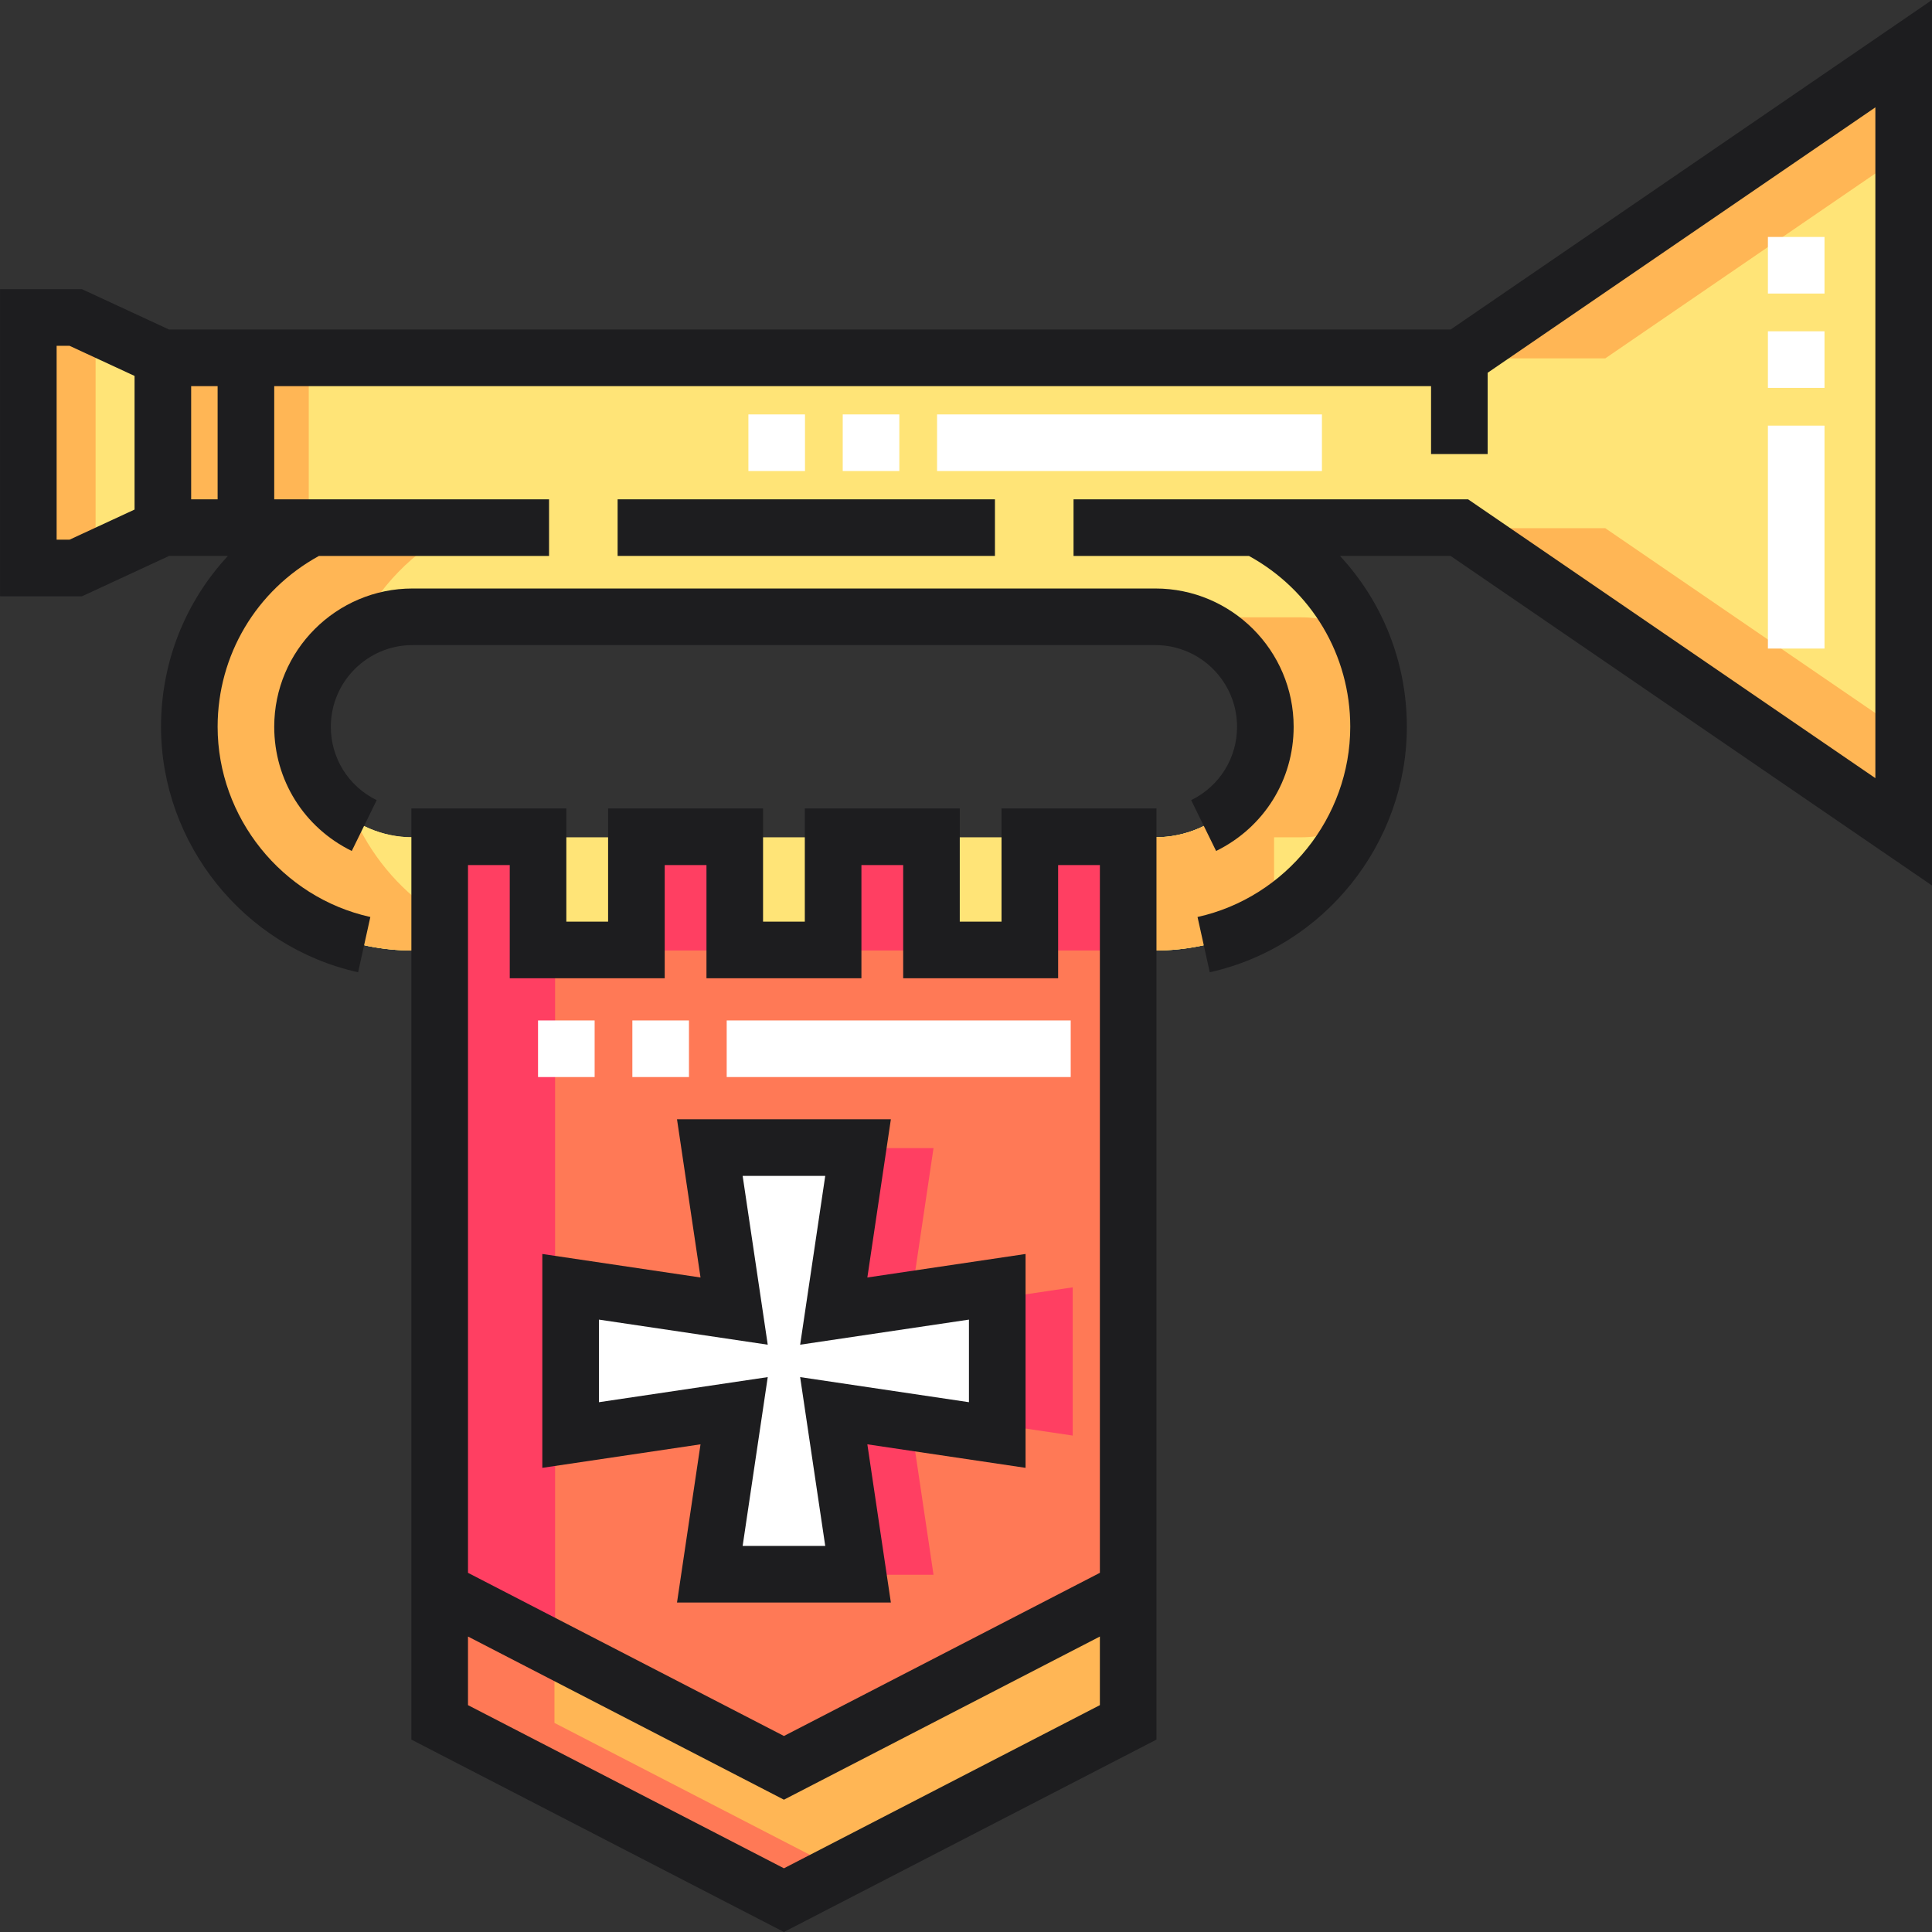 <?xml version="1.0" encoding="iso-8859-1"?>
<!-- Generator: Adobe Illustrator 19.0.0, SVG Export Plug-In . SVG Version: 6.00 Build 0)  -->
<svg version="1.1" id="Capa_1" xmlns="http://www.w3.org/2000/svg" xmlns:xlink="http://www.w3.org/1999/xlink" x="0px" y="0px"
	 viewBox="0 0 511.999 511.999" style="enable-background:new 0 0 511.999 511.999;" xml:space="preserve">
<rect x="0" y="0" width="511.999" height="511.999" fill="#333333" stroke="none"/>
<path id="SVGCleanerId_0" style="fill:#FFE477;" d="M386.745,94.977H43.159v44.998h39.503
	c-19.254,9.766-32.489,29.746-32.489,52.772c0,32.612,26.532,59.144,59.144,59.144h7.206v-29.999h-7.206
	c-16.07,0-29.145-13.075-29.145-29.145c0-16.071,13.075-29.146,29.145-29.146h196.867c16.07,0,29.145,13.075,29.145,29.146
	c0,16.07-13.075,29.145-29.145,29.145h-7.206v29.999h7.206c32.612,0,59.144-26.532,59.144-59.144
	c0-23.026-13.235-43.006-32.488-52.772h53.904l117.746,80.608V14.368L386.745,94.977z"/>
<g>
	<path id="SVGCleanerId_0_1_" style="fill:#FFE477;" d="M386.745,94.977H43.159v44.998h39.503
		c-19.254,9.766-32.489,29.746-32.489,52.772c0,32.612,26.532,59.144,59.144,59.144h7.206v-29.999h-7.206
		c-16.07,0-29.145-13.075-29.145-29.145c0-16.071,13.075-29.146,29.145-29.146h196.867c16.07,0,29.145,13.075,29.145,29.146
		c0,16.07-13.075,29.145-29.145,29.145h-7.206v29.999h7.206c32.612,0,59.144-26.532,59.144-59.144
		c0-23.026-13.235-43.006-32.488-52.772h53.904l117.746,80.608V14.368L386.745,94.977z"/>
</g>
<g>
	<polygon style="fill:#FFB655;" points="425.41,94.977 504.491,40.839 504.491,14.368 386.745,94.977 	"/>
	<path style="fill:#FFB655;" d="M94.415,217.781c-8.522-5.092-14.243-14.406-14.243-25.035c0-10.63,5.722-19.944,14.244-25.036
		c5.623-11.971,15.137-21.764,26.91-27.736H81.824V94.976H43.158v44.998h39.503c-19.254,9.766-32.489,29.746-32.489,52.772
		c0,32.612,26.532,59.144,59.144,59.144h7.206v-9.097C106.966,236.765,99.249,228.082,94.415,217.781z"/>
	<polygon style="fill:#FFB655;" points="425.41,139.975 371.506,139.975 371.506,139.975 386.745,139.975 504.491,220.583 
		504.491,194.113 	"/>
	<path style="fill:#FFB655;" d="M337.644,221.892h7.206c5.443,0,10.539-1.503,14.902-4.111c3.57-7.608,5.577-16.089,5.577-25.035
		c0-8.947-2.006-17.429-5.579-25.036c-4.364-2.607-9.459-4.11-14.9-4.11h-38.666c16.07,0,29.145,13.075,29.145,29.146
		c0,16.07-13.075,29.145-29.145,29.145h-7.206v29.999h7.206c11.557,0,22.34-3.344,31.46-9.097V221.892z"/>
</g>
<polygon style="fill:#FFE477;" points="7.508,150.667 20.077,150.667 43.159,139.974 43.159,94.977 20.077,84.284 7.508,84.284 "/>
<g>
	<polygon style="fill:#FFB655;" points="25.334,86.719 20.077,84.284 7.508,84.284 7.508,150.667 20.077,150.667 25.334,148.232 	
		"/>
	<rect x="43.158" y="94.977" style="fill:#FFB655;" width="22.019" height="44.998"/>
</g>
<polygon style="fill:#FF7956;" points="272.914,221.892 272.914,251.891 246.849,251.891 246.849,221.892 220.784,221.892 
	220.784,251.891 194.719,251.891 194.719,221.892 168.654,221.892 168.654,251.891 142.589,251.891 142.589,221.892 
	116.523,221.892 116.523,456.59 207.751,503.703 298.979,456.59 298.979,221.892 "/>
<g>
	<polygon style="fill:#FF3F62;" points="284.28,341.158 240.95,347.599 247.391,304.268 208.11,304.268 214.55,347.598 
		171.221,341.158 171.221,380.439 214.551,373.998 208.11,417.327 247.391,417.327 240.95,373.998 284.28,380.439 	"/>
	<rect x="225.302" y="221.892" style="fill:#FF3F62;" width="21.547" height="29.999"/>
	<rect x="277.43" y="221.892" style="fill:#FF3F62;" width="21.547" height="29.999"/>
	<polygon style="fill:#FF3F62;" points="147.105,456.59 147.105,251.891 142.589,251.891 142.589,221.892 116.523,221.892 
		116.523,456.59 207.751,503.703 223.043,495.807 	"/>
	<rect x="173.173" y="221.892" style="fill:#FF3F62;" width="21.547" height="29.999"/>
</g>
<polygon style="fill:#FFFFFF;" points="264.28,341.158 220.951,347.599 227.392,304.268 188.111,304.268 194.551,347.598 
	151.221,341.158 151.221,380.439 194.552,373.998 188.111,417.327 227.392,417.327 220.951,373.998 264.28,380.439 "/>
<g>
	<rect x="246.851" y="221.892" style="fill:#FFE477;" width="26.069" height="29.999"/>
	<rect x="142.585" y="221.892" style="fill:#FFE477;" width="26.069" height="29.999"/>
	<rect x="194.723" y="221.892" style="fill:#FFE477;" width="26.069" height="29.999"/>
</g>
<polygon style="fill:#FFB655;" points="116.523,421.528 116.523,456.59 207.751,503.703 298.979,456.59 298.979,421.528 
	207.751,468.642 "/>
<polygon style="fill:#FF7956;" points="146.939,456.59 146.939,437.237 116.523,421.528 116.523,456.59 207.751,503.703 
	222.96,495.85 "/>
<g>
	<rect x="468.513" y="112.796" style="fill:#FFFFFF;" width="14.999" height="59.078"/>
	<rect x="468.513" y="87.797" style="fill:#FFFFFF;" width="14.999" height="14.999"/>
	<rect x="468.513" y="62.794" style="fill:#FFFFFF;" width="14.999" height="14.999"/>
	<rect x="223.332" y="109.826" style="fill:#FFFFFF;" width="14.999" height="14.999"/>
	<rect x="198.333" y="109.826" style="fill:#FFFFFF;" width="14.999" height="14.999"/>
	<rect x="248.331" y="109.826" style="fill:#FFFFFF;" width="101.996" height="14.999"/>
	<rect x="142.585" y="270.43" style="fill:#FFFFFF;" width="14.999" height="14.999"/>
	<rect x="192.583" y="270.43" style="fill:#FFFFFF;" width="91.167" height="14.999"/>
	<rect x="167.584" y="270.43" style="fill:#FFFFFF;" width="14.999" height="14.999"/>
</g>
<g>
	<rect x="163.674" y="132.325" style="fill:#1D1D1F;" width="99.996" height="14.999"/>
	<path style="fill:#1D1D1F;" d="M265.414,244.246h-11.066v-29.999h-41.065v29.999h-11.066v-29.999h-41.065v29.999h-11.066v-29.999
		h-41.065v246.764l98.728,50.987l98.728-50.987V214.247h-41.065L265.414,244.246L265.414,244.246z M291.479,451.878l-83.728,43.239
		l-83.728-43.239v-18.181l83.728,43.24l83.728-43.24V451.878z M280.414,229.247h11.066v187.568l-83.728,43.24l-83.728-43.24V229.247
		h11.066v29.999h41.065v-29.999h11.066v29.999h41.065v-29.999h11.066v29.999h41.065L280.414,229.247L280.414,229.247z"/>
	<path style="fill:#1D1D1F;" d="M236.088,296.624h-56.675l6.231,41.924l-41.923-6.231v56.675l41.924-6.232l-6.232,41.924h56.675
		l-6.232-41.924l41.924,6.232v-56.675l-41.923,6.231L236.088,296.624z M256.781,349.71v21.887l-44.736-6.65l6.65,44.735h-21.887
		l6.65-44.735l-44.735,6.65V349.71l44.735,6.649l-6.649-44.735h21.887l-6.649,44.735L256.781,349.71z"/>
	<path style="fill:#1D1D1F;" d="M315.674,212.049l6.607,13.467c12.675-6.22,20.548-18.83,20.548-32.913
		c0-20.206-16.438-36.646-36.645-36.646H109.318c-20.206,0-36.645,16.439-36.645,36.646c0,14.083,7.874,26.693,20.548,32.913
		l6.607-13.467c-7.498-3.679-12.156-11.131-12.156-19.446c0-11.937,9.71-21.646,21.645-21.646h196.867
		c11.936,0,21.645,9.711,21.645,21.646C327.83,200.918,323.172,208.37,315.674,212.049z"/>
	<path style="fill:#1D1D1F;" d="M384.424,87.331H44.809L21.73,76.639H0.009v81.383H21.73l23.081-10.693h15.587
		c-11.244,12.099-17.725,28.121-17.725,45.272c0,30.994,21.965,58.354,52.229,65.057l3.243-14.644
		c-23.451-5.194-40.473-26.395-40.473-50.412c0-18.968,10.243-36.158,26.847-45.272h60.983V132.33h-72.83v-29.999h306.572v17.999
		h14.999V98.786L496.99,28.447v177.768l-107.924-73.885H284.499v14.999h46.484c16.604,9.115,26.847,26.304,26.847,45.272
		c0,24.018-17.021,45.218-40.473,50.412l3.243,14.644c30.264-6.702,52.229-34.062,52.229-65.057c0-17.15-6.483-33.175-17.726-45.272
		h29.321l127.566,87.332V0L384.424,87.331z M18.424,143.022h-3.417V91.639h3.417l17.234,7.984v35.416L18.424,143.022z
		 M57.673,132.329h-7.015V102.33h7.015V132.329z"/>
</g>
<g>
</g>
<g>
</g>
<g>
</g>
<g>
</g>
<g>
</g>
<g>
</g>
<g>
</g>
<g>
</g>
<g>
</g>
<g>
</g>
<g>
</g>
<g>
</g>
<g>
</g>
<g>
</g>
<g>
</g>
</svg>
